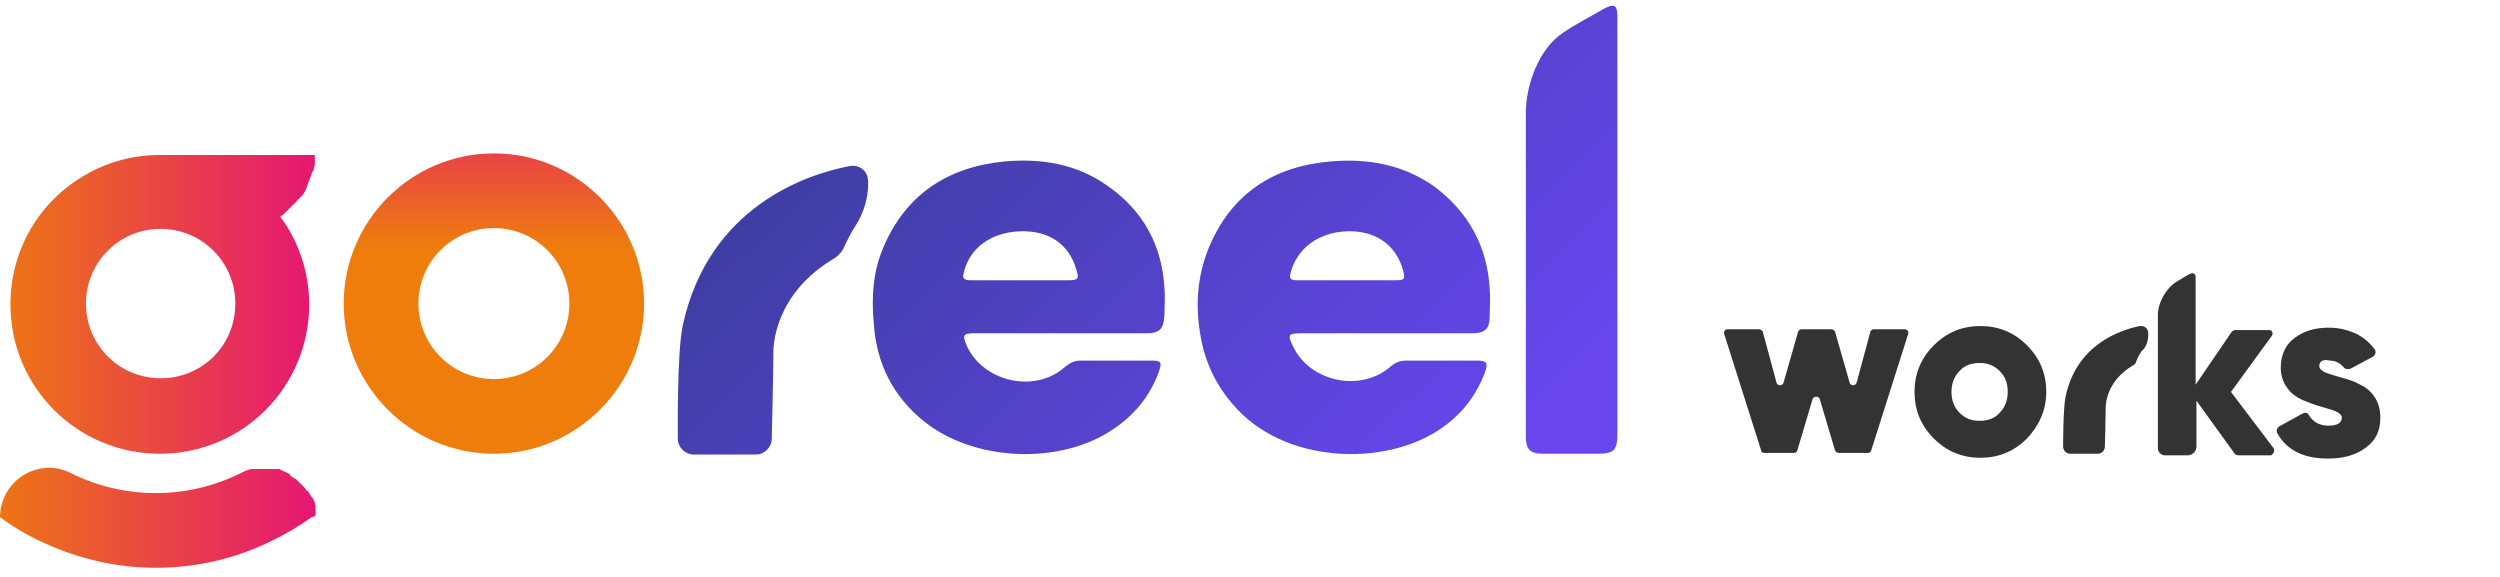<?xml version="1.0" encoding="utf-8"?>
<!-- Generator: Adobe Illustrator 27.2.0, SVG Export Plug-In . SVG Version: 6.00 Build 0)  -->
<svg version="1.1" id="Layer_1" xmlns="http://www.w3.org/2000/svg" xmlns:xlink="http://www.w3.org/1999/xlink" x="0px" y="0px"
	 viewBox="0 0 311.3 71.9" style="enable-background:new 0 0 311.3 71.9;" xml:space="preserve">
<style type="text/css">
	.st0{fill:url(#SVGID_1_);}
	.st1{fill:url(#SVGID_00000069361157760509684310000001028777300729978785_);}
	.st2{fill:url(#SVGID_00000085966368986699563600000002304017196871590542_);}
	.st3{fill:url(#SVGID_00000008143760669152140740000011917742772599157901_);}
	.st4{fill:url(#SVGID_00000094592892810417085970000018360668999082113927_);}
	.st5{fill:url(#SVGID_00000034063981003222967560000007193009408573872568_);}
	.st6{fill:url(#SVGID_00000131356069033119332690000006009464911005220224_);}
	.st7{fill:#333333;}
</style>
<g>
	<linearGradient id="SVGID_1_" gradientUnits="userSpaceOnUse" x1="72.336" y1="14.014" x2="149.948" y2="93.4">
		<stop  offset="0" style="stop-color:#343C8F"/>
		<stop  offset="0.988" style="stop-color:#6746EE"/>
	</linearGradient>
	<path class="st0" d="M108.1,22.9v-0.3c0-1.3-1.1-2.2-2.4-1.9c-5.2,1-17.5,5-20.7,19.9c-0.7,3.4-0.6,13.3-0.6,14c0,1.1,0.9,2,2,2
		h7.7c1.1,0,2-0.9,2-2c0,0,0.2-8,0.2-10.7c0-0.6,0-7.3,7.7-11.8c0.4-0.3,0.8-0.7,1-1.1l0,0c0.5-1.1,1-2.1,1.6-3
		C107.6,26.4,108.1,24.6,108.1,22.9z"/>
	
		<linearGradient id="SVGID_00000163037735617773866110000001310980809020377522_" gradientUnits="userSpaceOnUse" x1="128.268" y1="-40.668" x2="205.88" y2="38.718">
		<stop  offset="0" style="stop-color:#343C8F"/>
		<stop  offset="0.988" style="stop-color:#6746EE"/>
	</linearGradient>
	<path style="fill:url(#SVGID_00000163037735617773866110000001310980809020377522_);" d="M192.1,56.5c2.2,0,4.5,0,6.7,0
		c2.2,0,2.6-0.4,2.6-2.6c0-8.2,0-16.5,0-24.7c0-8.4,0-18.7,0-27.1c0-1.5-0.4-1.7-1.7-1c-1.7,1-3.5,1.9-5.1,3
		C191.7,6,190,10.5,190,14c0,13.5,0,26.9,0,40.4C190,55.9,190.5,56.5,192.1,56.5z"/>
	
		<linearGradient id="SVGID_00000007423030474187576110000001933706597909309345_" gradientUnits="userSpaceOnUse" x1="88.193" y1="-1.489" x2="165.805" y2="77.897">
		<stop  offset="0" style="stop-color:#343C8F"/>
		<stop  offset="0.988" style="stop-color:#6746EE"/>
	</linearGradient>
	<path style="fill:url(#SVGID_00000007423030474187576110000001933706597909309345_);" d="M115.1,52.5c6,4.8,16.2,5.4,22.8,1.4
		c3-1.8,5.2-4.3,6.4-7.6c0.4-1.2,0.3-1.4-0.9-1.4c-3,0-5.9,0-8.9,0c-0.7,0-1.3,0.3-1.9,0.8c-3.7,3.3-10.1,1.9-12.2-2.6
		c-0.6-1.4-0.5-1.6,1-1.6c3.5,0,7.1,0,10.6,0c0,0,0,0,0,0c3.6,0,7.2,0,10.7,0c1.7,0,2.2-0.5,2.3-2.3c0-1.1,0.1-2.2,0-3.3
		c-0.3-5.3-2.6-9.6-7-12.7c-3.9-2.8-8.3-3.5-12.9-3.1c-7.1,0.7-12.3,4.1-15.1,10.7c-1.3,3-1.5,6.2-1.2,9.4
		C109.1,45.2,111.2,49.4,115.1,52.5z M120,34c0.7-3.1,3.4-5.1,7.1-5.2c3.5-0.1,6,1.6,6.9,4.7c0.4,1.2,0.3,1.4-1,1.4c-2,0-4,0-5.9,0
		c0,0,0,0,0,0c-2.1,0-4.2,0-6.2,0C120.1,34.9,119.8,34.7,120,34z"/>
	
		<linearGradient id="SVGID_00000090976229735068452280000016604003428531026609_" gradientUnits="userSpaceOnUse" x1="108.992" y1="-21.823" x2="186.604" y2="57.563">
		<stop  offset="0" style="stop-color:#343C8F"/>
		<stop  offset="0.988" style="stop-color:#6746EE"/>
	</linearGradient>
	<path style="fill:url(#SVGID_00000090976229735068452280000016604003428531026609_);" d="M154.1,51c6.6,7,19.4,7.1,26.1,1.8
		c2.2-1.7,3.7-3.8,4.7-6.4c0.4-1.2,0.3-1.5-1-1.5c-2.9,0-5.8,0-8.8,0c-0.7,0-1.3,0.2-1.9,0.7c-3.7,3.3-10.1,2-12.2-2.5
		c-0.7-1.4-0.6-1.6,1-1.6c3.5,0,7.1,0,10.6,0c0,0,0,0,0,0c3.6,0,7.2,0,10.7,0c1.6,0,2.2-0.5,2.2-2.2c0-1.1,0.1-2.2,0-3.3
		c-0.3-5.3-2.6-9.5-6.8-12.7c-3.9-2.8-8.3-3.6-13-3.2c-7.1,0.6-12.4,4-15.2,10.8c-1.7,4.2-1.7,8.5-0.6,12.8
		C150.7,46.5,152.1,48.9,154.1,51z M160.7,34c0.8-3.1,3.5-5.1,7.1-5.2c3.5-0.1,6,1.7,6.9,4.8c0.3,1.2,0.2,1.3-1,1.3c-2,0-4,0-6,0
		c-2,0-4.1,0-6.1,0C160.8,34.9,160.5,34.8,160.7,34z"/>
	<g>
		
			<linearGradient id="SVGID_00000036946775104892888080000002553157495131778448_" gradientUnits="userSpaceOnUse" x1="39.368" y1="64.519" x2="-3.489" y2="64.519">
			<stop  offset="0" style="stop-color:#E51673"/>
			<stop  offset="1" style="stop-color:#EE7D0C"/>
		</linearGradient>
		<path style="fill:url(#SVGID_00000036946775104892888080000002553157495131778448_);" d="M39.3,64c0,0,0-0.1,0-0.1
			c0-0.1,0-0.2,0-0.3c0-0.1,0-0.1,0-0.2c0-0.1,0-0.2,0-0.2c0-0.1,0-0.1,0-0.2c0-0.1,0-0.1-0.1-0.2c0-0.1,0-0.1,0-0.2
			c0-0.1,0-0.1-0.1-0.2c0-0.1,0-0.1-0.1-0.2c0-0.1,0-0.1-0.1-0.2c0,0,0-0.1-0.1-0.1c0-0.1-0.1-0.1-0.1-0.2c0,0,0-0.1-0.1-0.1
			c0-0.1-0.1-0.2-0.1-0.2c0,0,0-0.1-0.1-0.1c0-0.1-0.1-0.2-0.2-0.2c0,0-0.1-0.1-0.1-0.1c0-0.1-0.1-0.1-0.1-0.2c0,0-0.1-0.1-0.1-0.1
			c0,0-0.1-0.1-0.1-0.1c0,0-0.1-0.1-0.1-0.1c0,0-0.1-0.1-0.1-0.1c0,0-0.1-0.1-0.1-0.1c0,0-0.1-0.1-0.1-0.1c0,0-0.1-0.1-0.1-0.1
			c0,0-0.1-0.1-0.1-0.1c0,0-0.1-0.1-0.1-0.1c0,0-0.1-0.1-0.1-0.1c0,0-0.1-0.1-0.1-0.1c0,0-0.1-0.1-0.2-0.1c-0.1-0.1-0.2-0.1-0.3-0.2
			c-0.1,0-0.1-0.1-0.2-0.1C36.1,59,36,59,36,59c-0.1,0-0.1-0.1-0.2-0.1c-0.1,0-0.1-0.1-0.2-0.1c-0.1,0-0.1,0-0.2-0.1
			c-0.1,0-0.1,0-0.2-0.1c-0.1,0-0.1,0-0.2-0.1c-0.1,0-0.1,0-0.2-0.1c-0.1,0-0.1,0-0.2,0c-0.1,0-0.1,0-0.2,0c-0.1,0-0.1,0-0.2,0
			c-0.1,0-0.1,0-0.2,0c-0.1,0-0.1,0-0.2,0c-0.1,0-0.1,0-0.2,0c-0.1,0-0.1,0-0.2,0c-0.1,0-0.2,0-0.4,0c-0.1,0-0.1,0-0.2,0
			c-0.1,0-0.1,0-0.2,0c-0.1,0-0.1,0-0.2,0c-0.1,0-0.1,0-0.2,0c-0.1,0-0.1,0-0.2,0c-0.1,0-0.1,0-0.2,0c-0.1,0-0.1,0-0.2,0
			c-0.1,0-0.1,0-0.2,0c0,0-0.1,0-0.1,0c0,0,0,0,0,0c-0.5,0.1-0.9,0.3-1.3,0.5c-3.2,1.6-6.8,2.5-10.6,2.5c-3.8,0-7.4-0.9-10.6-2.5
			c-4-2-8.7,0.9-8.8,5.4c0,0,0,0,0,0v0.1v0c2,1.5,4.2,2.7,6.6,3.7c4.1,1.7,8.4,2.6,12.8,2.6c4.5,0,8.8-0.9,12.8-2.6
			c2.3-1,4.5-2.2,6.6-3.7v0c0,0,0,0,0,0C39.3,64.3,39.3,64.2,39.3,64z"/>
		
			<linearGradient id="SVGID_00000036237230257043697990000016731970824463889282_" gradientUnits="userSpaceOnUse" x1="39.442" y1="37.886" x2="-2.632" y2="37.886">
			<stop  offset="0" style="stop-color:#E51673"/>
			<stop  offset="1" style="stop-color:#EE7D0C"/>
		</linearGradient>
		<path style="fill:url(#SVGID_00000036237230257043697990000016731970824463889282_);" d="M39.2,19.3H20.2l-0.1,0h0c0,0,0,0,0,0
			c0,0,0,0-0.1,0h-0.1c-3.4,0-6.6,0.9-9.3,2.5C5,25,1.3,31,1.3,37.9c0,10.3,8.3,18.6,18.6,18.6c10.3,0,18.6-8.3,18.6-18.6
			c0-3.5-1-6.8-2.7-9.6c-0.3-0.5-0.6-0.9-0.9-1.3c0.1-0.1,0.2-0.1,0.2-0.2c0.1,0,0.1-0.1,0.2-0.1c0,0,0,0,0,0
			c0.1-0.1,0.1-0.1,0.2-0.2c0.1-0.1,0.1-0.1,0.2-0.2c0,0,0,0,0,0c0.1-0.1,0.1-0.1,0.2-0.2c0.1-0.1,0.3-0.3,0.4-0.4
			c0.1-0.1,0.1-0.1,0.2-0.2c0.1-0.1,0.1-0.1,0.2-0.2c0,0,0,0,0,0c0.1-0.1,0.1-0.1,0.2-0.2c0.1-0.1,0.2-0.3,0.4-0.4
			c0.1-0.1,0.1-0.2,0.2-0.2c0.1-0.1,0.1-0.2,0.2-0.2c0,0,0,0,0,0c0-0.1,0.1-0.1,0.1-0.2c0.1-0.1,0.1-0.2,0.2-0.3
			c0-0.1,0.1-0.2,0.1-0.2c0-0.1,0.1-0.2,0.1-0.3c0-0.1,0.1-0.2,0.1-0.3c0-0.1,0.1-0.2,0.1-0.3c0-0.1,0.1-0.2,0.1-0.2
			c0-0.1,0.1-0.2,0.1-0.3c0-0.1,0.1-0.2,0.1-0.2c0-0.1,0.1-0.2,0.1-0.3c0-0.1,0-0.2,0.1-0.2c0-0.1,0-0.2,0.1-0.2
			c0-0.1,0.1-0.2,0.1-0.4c0-0.1,0-0.2,0.1-0.3c0-0.1,0-0.1,0-0.2c0-0.1,0-0.2,0-0.2c0,0,0-0.1,0-0.1c0-0.1,0-0.2,0-0.3
			c0-0.1,0-0.2,0-0.3H39.2z M10.7,37.8c0-5.1,4.1-9.3,9.3-9.3c5.1,0,9.3,4.1,9.3,9.3s-4.1,9.3-9.3,9.3
			C14.8,47.1,10.7,42.9,10.7,37.8z"/>
	</g>
	
		<linearGradient id="SVGID_00000030484942890235172190000002890240960625729162_" gradientUnits="userSpaceOnUse" x1="61.468" y1="9.965" x2="61.468" y2="30.811">
		<stop  offset="0" style="stop-color:#E51673"/>
		<stop  offset="1" style="stop-color:#EE7D0C"/>
	</linearGradient>
	<path style="fill:url(#SVGID_00000030484942890235172190000002890240960625729162_);" d="M61.5,19.1c-10.3,0-18.7,8.4-18.7,18.7
		s8.4,18.7,18.7,18.7c10.3,0,18.7-8.4,18.7-18.7S71.8,19.1,61.5,19.1z M61.5,47.2c-5.2,0-9.4-4.2-9.4-9.4s4.2-9.4,9.4-9.4
		c5.2,0,9.4,4.2,9.4,9.4S66.7,47.2,61.5,47.2z"/>
	<g>
		<g>
			<path class="st7" d="M267.5,41.6v-0.1c0-0.6-0.5-1-1.1-0.9c-2.3,0.5-7.8,2.2-9.2,8.8c-0.3,1.5-0.3,5.9-0.3,6.2
				c0,0.5,0.4,0.9,0.9,0.9h3.4c0.5,0,0.9-0.4,0.9-0.9c0,0,0.1-3.6,0.1-4.8c0-0.3,0-3.3,3.4-5.3c0.2-0.1,0.4-0.3,0.4-0.5v0
				c0.2-0.5,0.4-0.9,0.7-1.3C267.3,43.2,267.5,42.4,267.5,41.6z"/>
		</g>
		<path class="st7" d="M233.3,41h3.9c0.3,0,0.5,0.3,0.4,0.6l-4.6,14.5c-0.1,0.2-0.2,0.3-0.4,0.3H229c-0.2,0-0.4-0.1-0.5-0.3
			l-1.9-6.4c-0.1-0.4-0.8-0.4-0.9,0l-1.9,6.4c-0.1,0.2-0.2,0.3-0.5,0.3h-3.6c-0.2,0-0.4-0.1-0.4-0.3l-4.6-14.5
			c-0.1-0.3,0.1-0.6,0.4-0.6h3.9c0.2,0,0.4,0.1,0.5,0.3l1.7,6.3c0.1,0.5,0.8,0.5,0.9,0l1.8-6.3c0.1-0.2,0.2-0.3,0.5-0.3h3.6
			c0.2,0,0.4,0.1,0.5,0.3l1.8,6.3c0.1,0.5,0.8,0.5,0.9,0l1.7-6.3C232.9,41.2,233.1,41,233.3,41z"/>
		<path class="st7" d="M252.4,54.6c-1.6,1.6-3.5,2.4-5.8,2.4c-2.3,0-4.2-0.8-5.8-2.4c-1.6-1.6-2.4-3.5-2.4-5.8s0.8-4.2,2.4-5.8
			c1.6-1.6,3.5-2.4,5.8-2.4c2.3,0,4.2,0.8,5.8,2.4c1.6,1.6,2.4,3.5,2.4,5.8S253.9,53,252.4,54.6z M244,51.4c0.7,0.7,1.5,1,2.5,1
			c1,0,1.9-0.3,2.5-1c0.7-0.7,1-1.6,1-2.6c0-1.1-0.3-1.9-1-2.6c-0.7-0.7-1.5-1-2.5-1c-1,0-1.9,0.3-2.5,1c-0.7,0.7-1,1.6-1,2.6
			C243,49.8,243.3,50.7,244,51.4z"/>
		<path class="st7" d="M283.1,55.8l-5.3-7l5.1-7c0.2-0.3,0-0.7-0.3-0.7h-4.3c-0.1,0-0.3,0.1-0.4,0.2l-4.5,6.6c0-0.8,0-1.6,0-2.4
			c0-3.4,0-7.6,0-11c0-0.4-0.3-0.6-0.7-0.4c-0.6,0.3-1.2,0.7-1.7,1c-1.3,0.8-2.3,2.6-2.3,4.1c0,5.5,0,11.1,0,16.6
			c0,0.5,0.4,0.9,0.9,0.9c0.9,0,1.8,0,2.8,0c0.6,0,1.1-0.5,1.1-1.1c0-1.9,0-3.8,0-5.7l4.7,6.5c0.1,0.2,0.3,0.3,0.6,0.3h4
			C283.1,56.5,283.3,56.1,283.1,55.8z"/>
		<path class="st7" d="M288.8,45.6c0,0.3,0.3,0.6,0.8,0.8c0.5,0.2,1.2,0.4,1.9,0.6c0.7,0.2,1.5,0.4,2.2,0.8c0.7,0.3,1.4,0.8,1.9,1.5
			c0.5,0.7,0.8,1.6,0.8,2.7c0,1.7-0.6,2.9-1.9,3.8c-1.2,0.9-2.8,1.3-4.6,1.3c-3,0-5.1-1-6.3-3.1c-0.2-0.3-0.1-0.7,0.2-0.9l2.9-1.6
			c0.3-0.2,0.7-0.1,0.8,0.2c0.5,0.8,1.3,1.3,2.4,1.3c1.1,0,1.7-0.3,1.7-1c0-0.3-0.3-0.6-0.8-0.8c-0.5-0.2-1.2-0.4-1.9-0.6
			c-0.7-0.2-1.5-0.5-2.2-0.8c-0.7-0.3-1.4-0.8-1.9-1.5c-0.5-0.7-0.8-1.5-0.8-2.5c0-1.6,0.6-2.9,1.7-3.7c1.2-0.9,2.6-1.3,4.3-1.3
			c1.3,0,2.4,0.3,3.5,0.8c0.9,0.5,1.6,1.1,2.2,1.9c0.2,0.3,0.1,0.7-0.2,0.9l-2.8,1.5c-0.3,0.1-0.6,0.1-0.8-0.1
			c-0.5-0.6-1.1-0.9-1.8-0.9C289.2,44.7,288.8,45,288.8,45.6z"/>
	</g>
</g>
</svg>
